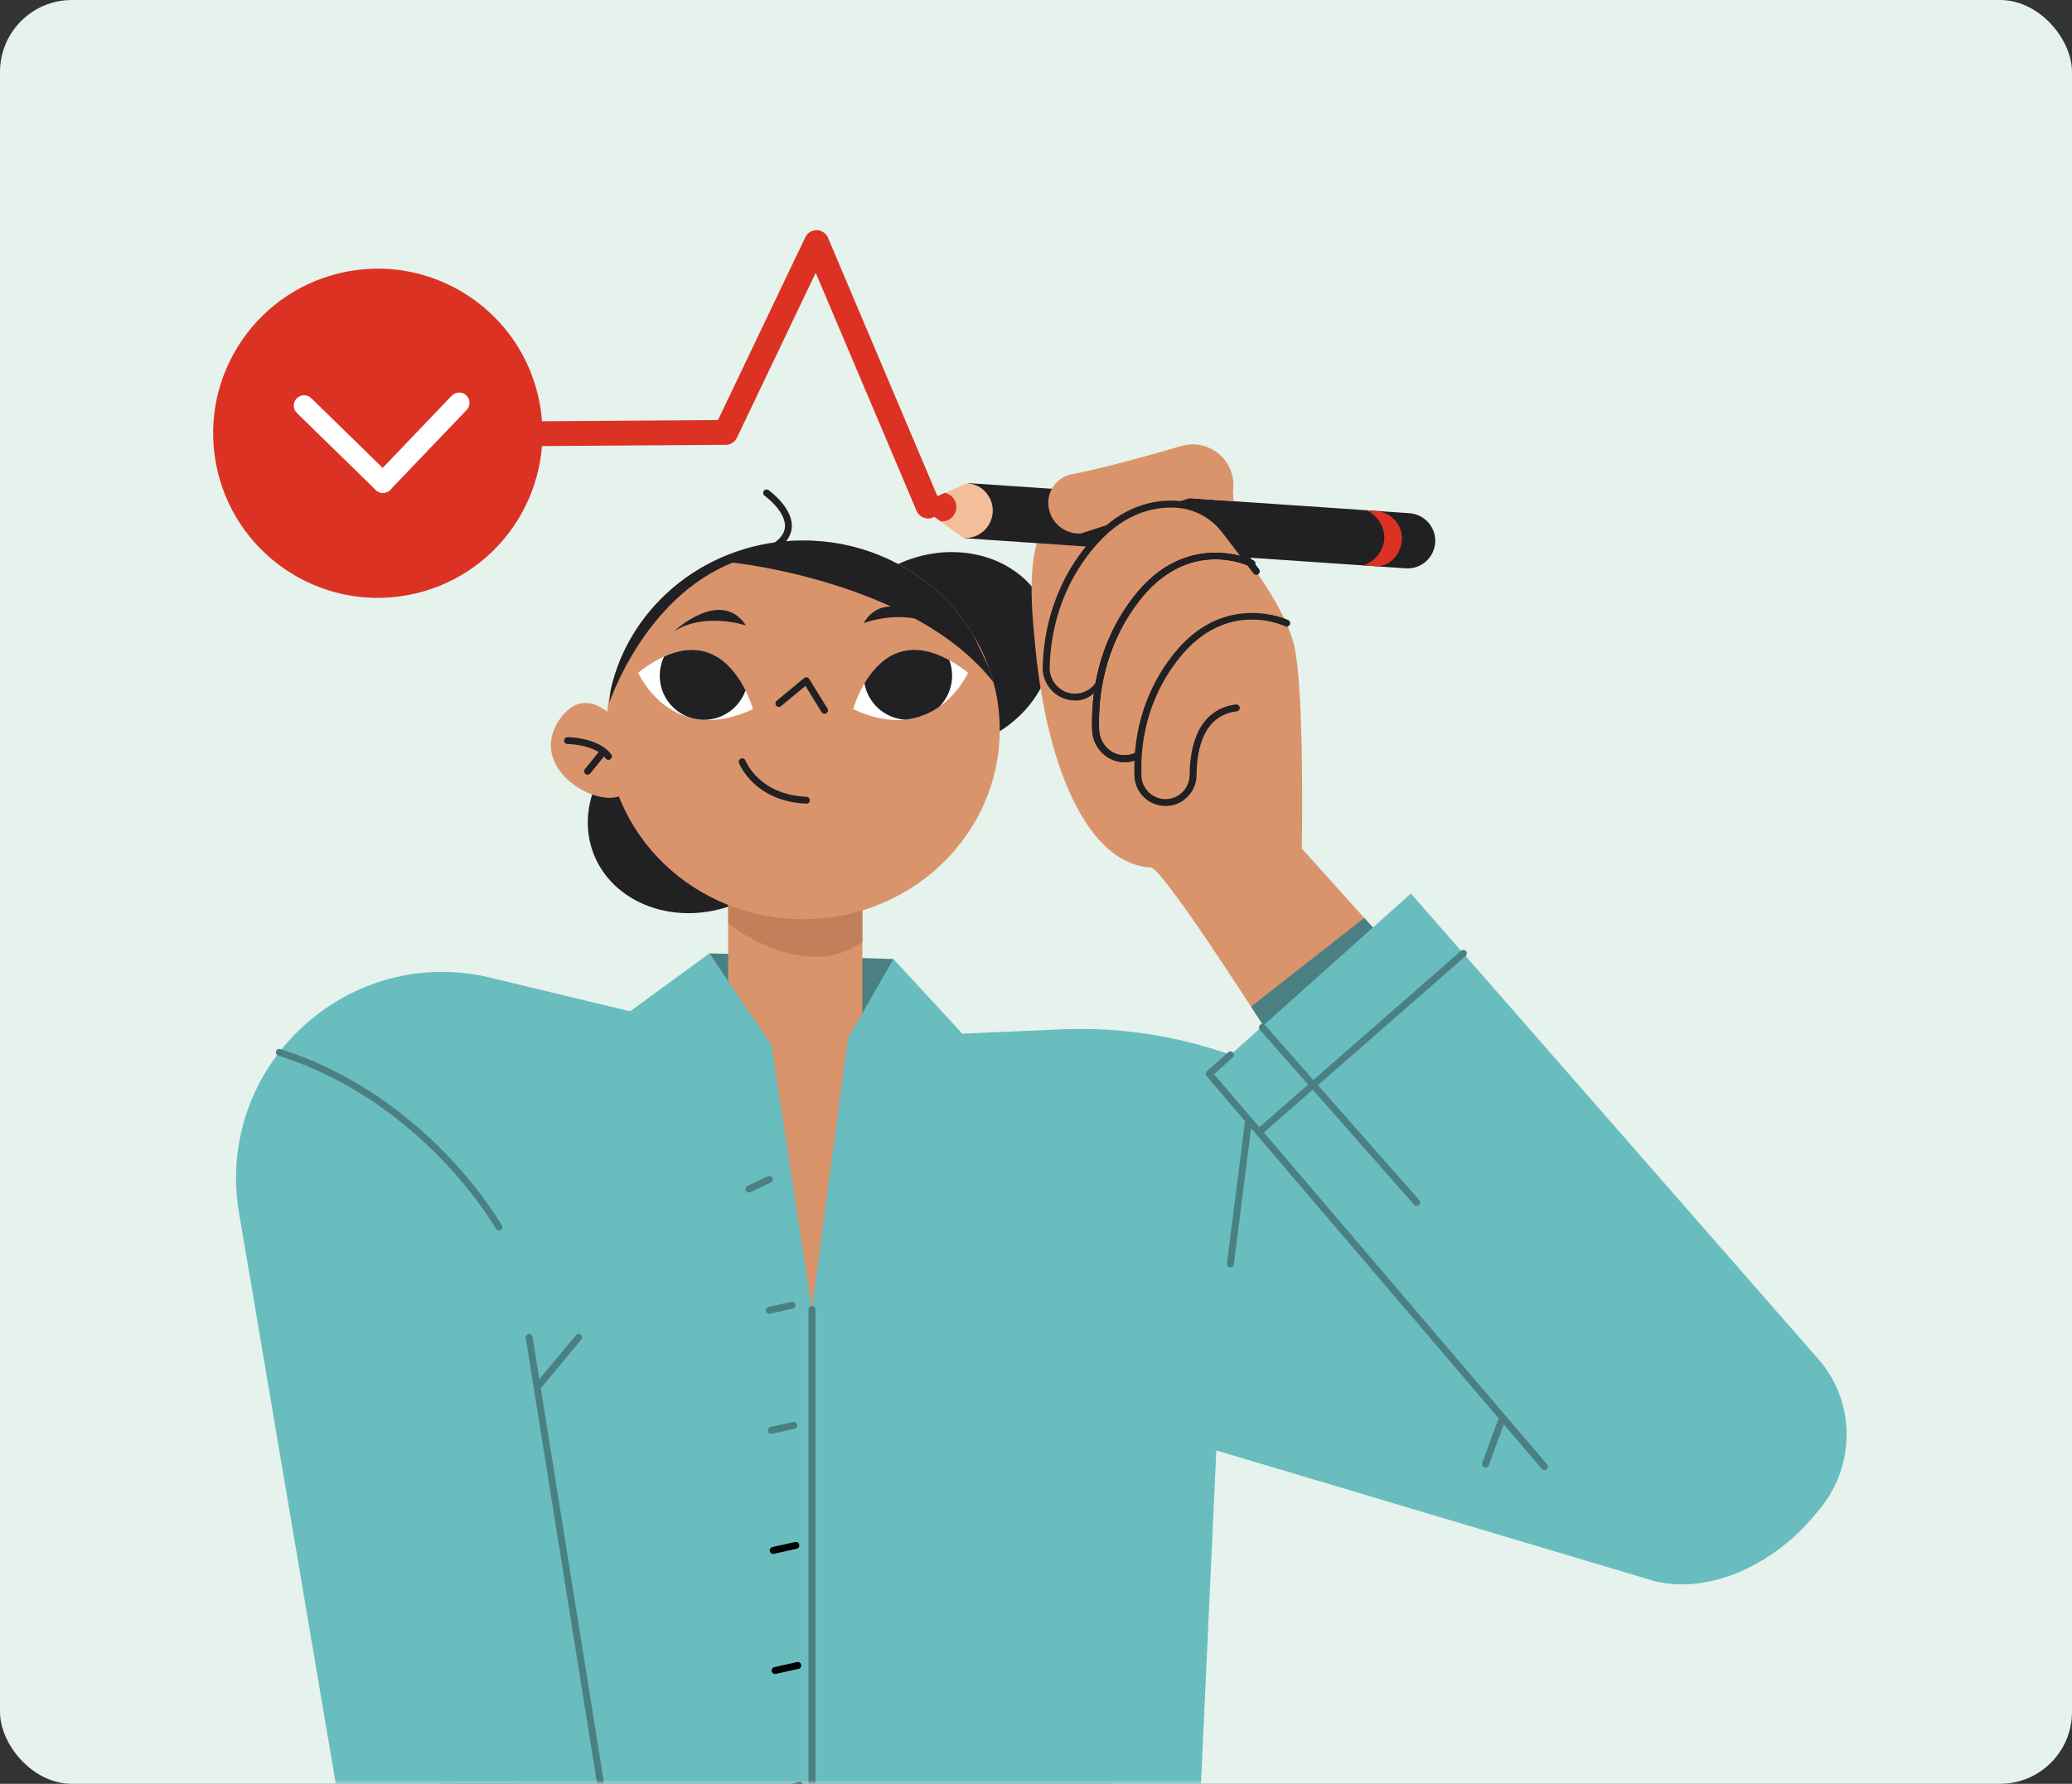 <svg width="288" height="248" viewBox="0 0 288 248" fill="none" xmlns="http://www.w3.org/2000/svg">
<rect x="0" y="0" width="288" height="248" fill="#333333" stroke="none"/>
<rect width="288" height="248" rx="10" fill="#E6F2EC"/>
<mask id="mask0_82_1745" style="mask-type:alpha" maskUnits="userSpaceOnUse" x="0" y="0" width="288" height="248">
<rect width="288" height="248" rx="4" fill="#E6F2EC"/>
</mask>
<g mask="url(#mask0_82_1745)">
<path d="M156.121 255.82C156.121 255.82 105.804 267.04 61.533 258.206L61.109 239.266L152.99 236.375L156.121 255.82Z" fill="black"/>
<path d="M105.155 100.791C112.367 104.209 114.606 112.517 110.15 119.331C105.693 126.145 96.22 128.908 88.986 125.49C81.773 122.073 79.534 113.765 83.991 106.951C88.448 100.137 97.921 97.374 105.155 100.791Z" fill="#212124"/>
<path d="M139.012 78.22C146.225 81.637 148.464 89.945 144.007 96.759C139.55 103.574 130.077 106.336 122.843 102.919C115.631 99.501 113.392 91.193 117.848 84.379C122.305 77.565 131.778 74.802 139.012 78.22Z" fill="#212124"/>
<path d="M149.156 143.382L161.638 147.454L158.804 152.33L154.319 151.022L155.569 155.542L150.843 157.997L144.028 146.823L149.156 143.382Z" fill="black"/>
<path d="M98.611 132.541L124.182 133.332L127.096 161.129L86.026 159.19L98.611 132.541Z" fill="#4B8082"/>
<path d="M173.614 343.755H111.974C111.71 343.755 111.504 343.549 111.492 343.296L110.873 324.987H105.24L103.553 343.319C103.53 343.56 103.324 343.755 103.072 343.755H39.137C38.988 343.755 38.85 343.686 38.758 343.572C38.666 343.457 38.632 343.296 38.678 343.159L63.114 248.054C63.171 247.836 63.343 247.698 63.596 247.698L155.121 250.348C155.339 250.348 155.534 250.521 155.58 250.738L174.084 343.193C174.107 343.331 174.085 343.48 173.981 343.595C173.89 343.709 173.752 343.767 173.614 343.767V343.755ZM112.444 342.791H173.029L154.719 251.289L63.951 248.662L39.768 342.791H102.647L104.334 324.459C104.357 324.218 104.563 324.023 104.815 324.023H111.343C111.607 324.023 111.813 324.229 111.825 324.482L112.444 342.791Z" fill="#000300"/>
<path d="M119.867 120.219H101.213V183.557H119.867V120.219Z" fill="#DA946C"/>
<path d="M195.905 134.594L180.946 117.971C180.946 117.971 181.347 96.633 179.936 89.99C178.525 83.348 169.657 72.472 166.342 69.581C164.277 67.769 153.137 64.935 146.437 71.394C142.411 75.272 143.306 83.818 143.937 90.289C145.646 107.531 151.566 120.208 159.963 120.598C161.764 120.678 178.124 146.548 178.124 146.548L195.894 134.583L195.905 134.594Z" fill="#DA946C"/>
<path d="M119.867 130.958C113.053 135.799 104.678 130.924 101.213 128.446V121.677L111.378 122.847L119.867 123.306V130.958Z" fill="#C2805A"/>
<path d="M111.619 127.791C126.717 127.791 138.957 116.004 138.957 101.463C138.957 86.922 126.717 75.134 111.619 75.134C96.52 75.134 84.281 86.922 84.281 101.463C84.281 116.004 96.52 127.791 111.619 127.791Z" fill="#DA946C"/>
<path d="M112.09 111.731C112.09 111.731 112.078 111.731 112.067 111.731C104.874 111.421 102.809 106.293 102.717 106.075C102.625 105.822 102.74 105.547 102.992 105.455C103.233 105.364 103.52 105.478 103.612 105.731C103.692 105.926 105.562 110.492 112.101 110.778C112.365 110.778 112.572 111.008 112.56 111.283C112.56 111.536 112.331 111.742 112.078 111.742L112.09 111.731Z" fill="#212124"/>
<path d="M114.615 99.249C114.455 99.249 114.294 99.168 114.202 99.019L111.953 95.359L108.569 98.17C108.363 98.342 108.064 98.308 107.892 98.113C107.72 97.906 107.755 97.608 107.95 97.436L111.759 94.27C111.862 94.178 112.011 94.143 112.137 94.166C112.275 94.189 112.389 94.27 112.47 94.384L115.016 98.514C115.154 98.744 115.085 99.031 114.856 99.168C114.776 99.214 114.695 99.237 114.604 99.237L114.615 99.249Z" fill="#212124"/>
<path d="M104.655 98.594C104.655 98.594 100.755 84.117 88.698 93.524C88.698 93.524 93.263 103.906 104.655 98.594Z" fill="white"/>
<path d="M85.222 99.707C85.222 99.707 81.196 95.015 77.731 100.098C73.349 106.533 82.412 112.293 86.29 110.629C90.167 108.954 85.222 99.707 85.222 99.707Z" fill="#DA946C"/>
<path d="M84.569 105.638C84.42 105.638 84.282 105.569 84.179 105.443C82.734 103.481 78.913 103.435 78.879 103.435C78.615 103.435 78.397 103.217 78.409 102.954C78.409 102.69 78.627 102.483 78.89 102.483C79.062 102.483 83.227 102.541 84.959 104.881C85.12 105.099 85.074 105.397 84.856 105.546C84.764 105.615 84.673 105.638 84.569 105.638Z" fill="#212124"/>
<path d="M81.666 107.703C81.563 107.703 81.448 107.669 81.368 107.6C81.161 107.428 81.127 107.13 81.299 106.923L83.501 104.193C83.674 103.986 83.972 103.952 84.178 104.124C84.385 104.296 84.419 104.594 84.247 104.801L82.044 107.531C81.953 107.646 81.815 107.715 81.677 107.715L81.666 107.703Z" fill="#212124"/>
<path d="M130.973 72.484L134.185 74.836L195.39 79.012C197.512 79.161 199.336 77.555 199.485 75.444C199.634 73.333 198.028 71.498 195.917 71.349L134.713 67.173L131.558 68.538C132.476 68.71 133.176 69.524 133.176 70.499C133.176 71.601 132.281 72.496 131.18 72.496C131.111 72.496 131.042 72.496 130.973 72.496V72.484Z" fill="#212124"/>
<path d="M130.363 70.74C130.421 69.914 130.73 69.168 131.224 68.571L134.447 67.183C136.547 67.332 138.13 69.145 137.981 71.244C137.843 73.344 136.019 74.938 133.919 74.801C133.919 74.801 133.908 74.801 133.897 74.801L130.616 72.403C130.409 71.887 130.317 71.325 130.352 70.74H130.363Z" fill="#F4BE9A"/>
<path d="M127.554 70.155L129.114 71.291L130.731 72.484C130.8 72.484 130.869 72.484 130.938 72.484C132.039 72.484 132.934 71.589 132.934 70.488C132.934 69.513 132.234 68.698 131.317 68.526L129.263 69.409L127.554 70.144V70.155Z" fill="#DC3224"/>
<path d="M189.423 78.611C189.928 78.645 190.444 78.657 191.006 78.714C193.117 78.932 194.861 76.993 194.861 74.859C194.861 72.725 193.14 71.073 191.006 71.016C190.628 71.005 190.261 70.982 189.917 70.947C191.316 71.521 192.417 73.104 192.417 74.71C192.417 76.5 191.075 78.175 189.423 78.611Z" fill="#DC3224"/>
<path d="M103.693 86.962C103.693 86.962 97.968 85.023 93.666 87.788C93.666 87.788 100.183 81.639 103.693 86.962Z" fill="#212124"/>
<path d="M107.237 145.321L68.817 136.086C48.454 130.74 29.456 148.419 33.31 169.114L60.27 328.314L92.163 323.691L84.752 255.982C84.752 255.982 130.193 260.995 166.767 251.611L169.061 201.65L229.944 219.81C239.374 222.173 250.411 215.198 254.919 206.583C258.499 199.734 255.894 191.29 249.08 187.642L179.467 150.38C169.761 145.183 158.851 142.671 147.849 143.096L117.849 144.392L112.859 182.032L107.237 145.321Z" fill="#69BDBF"/>
<path d="M171.448 69.685L171.379 68.32C171.54 67.253 171.402 66.163 170.966 65.165C169.819 62.56 166.928 61.207 164.197 62.01C159.758 63.306 153.207 65.13 148.985 65.933C146.874 66.335 145.463 68.32 145.739 70.442C146.037 72.668 147.987 74.285 150.236 74.17L165.368 69.26L171.437 69.673L171.448 69.685Z" fill="#DA946C"/>
<path d="M160.354 83.531C155.03 83.864 153.7 89.244 153.436 93.088C153.287 95.244 151.531 96.919 149.409 96.919C147.149 96.919 145.336 95.015 145.405 92.709C145.531 88.235 146.736 81.363 152.163 75.271C156.166 70.774 160.388 69.902 163.543 70.109C166.193 70.281 168.637 71.623 170.254 73.734L174.614 79.436L160.365 83.543L160.354 83.531Z" fill="#DA946C"/>
<path d="M156.293 105.96C155.203 105.96 154.159 105.559 153.333 104.801C152.404 103.952 151.842 102.736 151.807 101.463C151.647 96.656 152.507 89.543 157.555 82.993C164.908 73.436 174.121 77.865 174.212 77.911C174.453 78.025 174.545 78.312 174.43 78.553C174.316 78.794 174.029 78.886 173.788 78.771C173.444 78.599 165.184 74.653 158.312 83.578C153.448 89.91 152.61 96.782 152.771 101.44C152.805 102.473 153.241 103.425 153.987 104.102C154.687 104.744 155.582 105.065 156.522 104.996C158.381 104.882 159.838 103.264 159.849 101.314C159.895 95.004 162.281 91.23 166.572 90.679C166.824 90.645 167.077 90.828 167.111 91.092C167.146 91.356 166.962 91.597 166.698 91.631C161.88 92.251 160.836 97.241 160.813 101.325C160.802 103.769 158.943 105.811 156.58 105.96C156.488 105.96 156.396 105.96 156.304 105.96H156.293Z" fill="black"/>
<path d="M149.41 97.39C148.205 97.39 147.069 96.908 146.221 96.037C145.349 95.142 144.89 93.949 144.924 92.687C145.062 87.96 146.358 81.054 151.807 74.951C156.052 70.19 160.538 69.433 163.578 69.627C166.354 69.811 168.924 71.199 170.645 73.436L175.004 79.138C175.165 79.344 175.131 79.654 174.913 79.815C174.706 79.975 174.396 79.941 174.236 79.723L169.876 74.021C168.327 72.002 166.01 70.752 163.52 70.591C160.698 70.408 156.523 71.13 152.53 75.593C147.276 81.478 146.025 88.155 145.899 92.721C145.865 93.719 146.232 94.66 146.92 95.371C147.586 96.059 148.48 96.438 149.421 96.438C151.28 96.438 152.828 94.947 152.966 93.054C152.989 92.79 153.207 92.595 153.482 92.606C153.746 92.629 153.471 92.824 153.448 93.088C153.276 95.486 151.784 97.402 149.421 97.402L149.41 97.39Z" fill="#212124"/>
<path d="M156.293 105.96C155.203 105.96 154.159 105.559 153.333 104.801C152.404 103.952 151.842 102.736 151.807 101.463C151.647 96.656 152.507 89.543 157.555 82.993C164.908 73.436 174.121 77.865 174.212 77.911C174.453 78.025 174.545 78.312 174.43 78.553C174.316 78.794 174.029 78.886 173.788 78.771C173.444 78.599 165.184 74.653 158.312 83.578C153.448 89.91 152.61 96.782 152.771 101.44C152.805 102.473 153.241 103.425 153.987 104.102C154.687 104.744 155.582 105.065 156.522 104.996C158.381 104.882 159.838 103.264 159.849 101.314C159.895 95.004 162.281 91.23 166.572 90.679C166.824 90.645 167.077 90.828 167.111 91.092C167.146 91.356 166.962 91.597 166.698 91.631C161.88 92.251 160.836 97.241 160.813 101.325C160.802 103.769 158.943 105.811 156.58 105.96C156.488 105.96 156.396 105.96 156.304 105.96H156.293Z" fill="#212124"/>
<path d="M171.825 98.411C166.789 99.042 165.848 104.147 165.814 107.749C165.803 109.768 164.231 111.443 162.212 111.569C160.055 111.696 158.22 110.032 158.151 107.875C158.002 103.688 158.736 97.195 163.531 91.183C170.391 82.579 178.835 86.64 178.835 86.64L171.825 98.411Z" fill="#DA946C"/>
<path d="M84.752 256.452C84.523 256.452 84.316 256.28 84.282 256.05L73.073 186.012C73.028 185.748 73.211 185.508 73.475 185.462C73.727 185.416 73.98 185.599 74.025 185.863L85.234 255.901C85.28 256.165 85.096 256.406 84.832 256.452C84.809 256.452 84.786 256.452 84.752 256.452Z" fill="#4B8082"/>
<path d="M161.983 112.051C160.916 112.051 159.895 111.661 159.092 110.927C158.22 110.136 157.715 109.057 157.681 107.876C157.52 103.447 158.346 96.908 163.164 90.874C170.185 82.075 178.962 86.159 179.054 86.204C179.295 86.319 179.386 86.606 179.283 86.847C179.168 87.088 178.882 87.18 178.641 87.076C178.308 86.916 170.45 83.291 163.922 91.482C159.287 97.287 158.495 103.585 158.656 107.853C158.69 108.77 159.08 109.608 159.757 110.227C160.434 110.835 161.295 111.145 162.212 111.088C163.968 110.984 165.344 109.516 165.356 107.749C165.39 101.933 167.673 98.445 171.78 97.941C172.044 97.906 172.285 98.09 172.32 98.354C172.354 98.617 172.17 98.858 171.906 98.893C167.341 99.466 166.342 104.032 166.319 107.761C166.308 110.032 164.53 111.914 162.27 112.051C162.178 112.051 162.086 112.051 161.995 112.051H161.983Z" fill="#212124"/>
<path d="M74.967 192.977C74.864 192.977 74.749 192.942 74.657 192.862C74.451 192.69 74.427 192.392 74.6 192.185L80.06 185.623C80.232 185.416 80.531 185.393 80.737 185.566C80.944 185.738 80.967 186.036 80.795 186.242L75.334 192.805C75.242 192.919 75.104 192.977 74.967 192.977Z" fill="#4B8082"/>
<path d="M69.344 171.076C69.172 171.076 69.011 170.984 68.931 170.835C68.828 170.663 58.87 153.145 38.679 146.755C38.427 146.674 38.289 146.41 38.369 146.158C38.45 145.906 38.713 145.768 38.966 145.848C59.524 152.353 69.665 170.192 69.757 170.376C69.883 170.605 69.803 170.904 69.573 171.03C69.505 171.076 69.424 171.087 69.344 171.087V171.076Z" fill="#4B8082"/>
<path d="M171.012 176.204C171.012 176.204 170.966 176.204 170.954 176.204C170.69 176.17 170.507 175.929 170.541 175.665L173.065 155.761C173.1 155.497 173.352 155.313 173.604 155.348C173.868 155.382 174.052 155.623 174.017 155.887L171.493 175.791C171.459 176.032 171.253 176.216 171.023 176.216L171.012 176.204Z" fill="#4B8082"/>
<path d="M177.218 145.103C176.461 143.91 175.28 142.074 173.891 139.94L189.631 127.619L195.115 133.711L177.218 145.114V145.103Z" fill="#4B8082"/>
<path d="M168.075 149.29L196.113 124.224L252.304 188.457C260.679 197.382 256.423 212.032 244.561 215.061L230.989 214.751L168.087 149.29H168.075Z" fill="#69BDBF"/>
<path d="M118.594 98.594C118.594 98.594 122.494 84.117 134.551 93.524C134.551 93.524 129.985 103.906 118.594 98.594Z" fill="white"/>
<path d="M120.018 86.641C120.018 86.641 125.662 84.473 130.067 87.065C130.067 87.065 123.31 81.18 120.018 86.641Z" fill="#212124"/>
<path d="M103.623 95.99C102.774 98.376 100.503 100.074 97.841 100.074C97.772 100.074 97.715 100.074 97.646 100.074C97.073 100.028 96.534 99.936 96.017 99.799C93.516 99.019 91.704 96.69 91.704 93.936C91.704 92.984 91.922 92.078 92.312 91.275C98.633 88.395 102.086 92.869 103.635 95.99H103.623Z" fill="#212124"/>
<path d="M125.754 100.052C122.932 99.845 120.637 97.734 120.156 95.004C122.003 91.86 125.662 88.293 131.949 91.78C132.201 92.445 132.339 93.18 132.339 93.937C132.339 95.623 131.651 97.161 130.549 98.273C129.287 99.157 127.693 99.868 125.754 100.063V100.052Z" fill="#212124"/>
<path d="M84.888 95.911C87.538 84.037 98.494 75.146 111.618 75.146C121.76 75.146 130.605 80.457 135.331 88.35L137.488 92.916C137.718 93.559 137.924 94.213 138.096 94.867C127.106 80.825 101.844 78.22 101.844 78.22C89.488 83.13 84.67 97.769 84.67 97.769L84.888 95.899V95.911Z" fill="#212124"/>
<path d="M214.663 204.38C214.525 204.38 214.387 204.322 214.296 204.208L167.707 149.6C167.535 149.405 167.558 149.107 167.753 148.935L170.713 146.296C170.908 146.124 171.218 146.135 171.39 146.33C171.562 146.525 171.55 146.835 171.355 147.007L168.751 149.336L215.041 203.588C215.214 203.795 215.191 204.093 214.984 204.265C214.892 204.345 214.789 204.38 214.674 204.38H214.663Z" fill="#4B8082"/>
<path d="M206.482 204.047C206.482 204.047 206.367 204.047 206.321 204.012C206.069 203.921 205.943 203.645 206.034 203.393L208.18 197.485C208.272 197.232 208.547 197.106 208.799 197.198C209.052 197.29 209.178 197.565 209.086 197.817L206.941 203.726C206.872 203.921 206.688 204.047 206.493 204.047H206.482Z" fill="#4B8082"/>
<path d="M98.61 132.541L86.954 141.064L92.942 163.08L107.237 145.321L98.61 132.541Z" fill="#69BDBF"/>
<path d="M124.181 133.333L133.657 143.6L124.444 163.08L117.848 144.392L124.181 133.333Z" fill="#69BDBF"/>
<path d="M112.858 258.047C112.595 258.047 112.377 257.829 112.377 257.565V182.032C112.377 181.768 112.595 181.55 112.858 181.55C113.122 181.55 113.34 181.768 113.34 182.032V257.565C113.34 257.829 113.122 258.047 112.858 258.047Z" fill="#4B8082"/>
<path d="M175.464 157.458C175.326 157.458 175.2 157.4 175.108 157.297C174.936 157.102 174.959 156.792 175.154 156.62L203.089 132.185C203.284 132.012 203.593 132.035 203.766 132.23C203.938 132.425 203.915 132.735 203.72 132.907L175.785 157.343C175.693 157.423 175.578 157.458 175.464 157.458Z" fill="#4B8082"/>
<path d="M196.905 167.646C196.767 167.646 196.641 167.589 196.549 167.486L175.107 143.153C174.935 142.958 174.947 142.648 175.153 142.476C175.348 142.304 175.658 142.316 175.83 142.522L197.272 166.855C197.444 167.05 197.432 167.359 197.226 167.531C197.134 167.612 197.019 167.646 196.905 167.646Z" fill="#4B8082"/>
<path d="M104.817 77.772C104.61 77.772 104.427 77.646 104.358 77.439C104.278 77.187 104.415 76.912 104.667 76.831C107.386 75.948 108.878 74.812 109.084 73.447C109.428 71.21 106.308 68.938 106.274 68.915C106.056 68.766 106.01 68.457 106.159 68.25C106.308 68.032 106.618 67.986 106.824 68.135C106.973 68.239 110.461 70.774 110.025 73.596C109.75 75.351 108.04 76.751 104.954 77.749C104.908 77.76 104.851 77.772 104.805 77.772H104.817Z" fill="#212124"/>
<path d="M104.094 165.788C103.911 165.788 103.739 165.685 103.659 165.513C103.544 165.272 103.659 164.985 103.888 164.87L106.722 163.539C106.963 163.425 107.249 163.539 107.364 163.769C107.479 164.01 107.364 164.297 107.135 164.411L104.301 165.742C104.232 165.776 104.163 165.788 104.094 165.788Z" fill="#4B8082"/>
<path d="M106.928 182.653C106.71 182.653 106.515 182.503 106.457 182.274C106.4 182.01 106.561 181.758 106.824 181.7L109.979 181.001C110.243 180.943 110.496 181.104 110.553 181.368C110.61 181.632 110.45 181.884 110.186 181.941L107.031 182.641C107.031 182.641 106.962 182.641 106.928 182.641V182.653Z" fill="#4B8082"/>
<path d="M107.192 199.343C106.974 199.343 106.779 199.194 106.722 198.965C106.664 198.701 106.825 198.449 107.089 198.391L110.244 197.691C110.508 197.634 110.76 197.795 110.817 198.059C110.875 198.322 110.714 198.575 110.45 198.632L107.295 199.332C107.295 199.332 107.227 199.332 107.192 199.332V199.343Z" fill="#4B8082"/>
<path d="M107.467 216.037C107.249 216.037 107.054 215.887 106.997 215.658C106.94 215.394 107.1 215.142 107.364 215.084L110.519 214.385C110.783 214.327 111.035 214.488 111.093 214.752C111.15 215.016 110.989 215.268 110.725 215.325L107.57 216.025C107.57 216.025 107.502 216.025 107.467 216.025V216.037Z" fill="black"/>
<path d="M107.732 232.728C107.514 232.728 107.319 232.579 107.261 232.35C107.204 232.086 107.365 231.834 107.629 231.776L110.783 231.076C111.047 231.019 111.3 231.18 111.357 231.444C111.414 231.707 111.254 231.96 110.99 232.017L107.835 232.717C107.835 232.717 107.766 232.717 107.732 232.717V232.728Z" fill="black"/>
<path d="M108.006 249.42C107.788 249.42 107.593 249.271 107.536 249.042C107.478 248.778 107.639 248.526 107.903 248.468L111.058 247.768C111.322 247.711 111.574 247.872 111.631 248.136C111.689 248.399 111.528 248.652 111.264 248.709L108.109 249.409C108.109 249.409 108.041 249.409 108.006 249.409V249.42Z" fill="black"/>
<g style="mix-blend-mode:overlay" opacity="0.4">
</g>
<path d="M129 72.084C128.326 72.084 127.694 71.684 127.405 71.037L113.381 37.927L102.423 60.864C102.135 61.457 101.543 61.843 100.883 61.843L72.519 62.036C71.57 62.036 70.8 61.264 70.8 60.326C70.8 59.375 71.556 58.59 72.505 58.59L99.797 58.397L111.938 32.979C112.226 32.373 112.845 31.987 113.532 32C114.206 32.014 114.811 32.428 115.086 33.048L130.595 69.686C130.966 70.568 130.554 71.574 129.688 71.946C129.468 72.043 129.234 72.084 129.014 72.084H129Z" fill="#DC3224"/>
<path d="M57.768 82.507C70.068 79.604 77.686 67.279 74.782 54.98C71.879 42.68 59.555 35.062 47.255 37.965C34.956 40.868 27.338 53.193 30.241 65.492C33.144 77.792 45.468 85.41 57.768 82.507Z" fill="#DC3224"/>
<path d="M53.229 68.531C52.862 68.531 52.506 68.393 52.219 68.118L41.263 57.414C40.701 56.864 40.69 55.946 41.24 55.384C41.791 54.822 42.709 54.81 43.271 55.361L54.227 66.064C54.789 66.615 54.801 67.533 54.25 68.095C53.975 68.382 53.596 68.531 53.217 68.531H53.229Z" fill="white"/>
<path d="M53.23 68.531C52.874 68.531 52.518 68.393 52.231 68.129C51.658 67.579 51.635 66.672 52.186 66.099L62.786 55.017C63.337 54.443 64.243 54.42 64.817 54.971C65.39 55.522 65.413 56.428 64.862 57.001L54.262 68.084C53.975 68.382 53.597 68.531 53.218 68.531H53.23Z" fill="white"/>
</g>
</svg>
